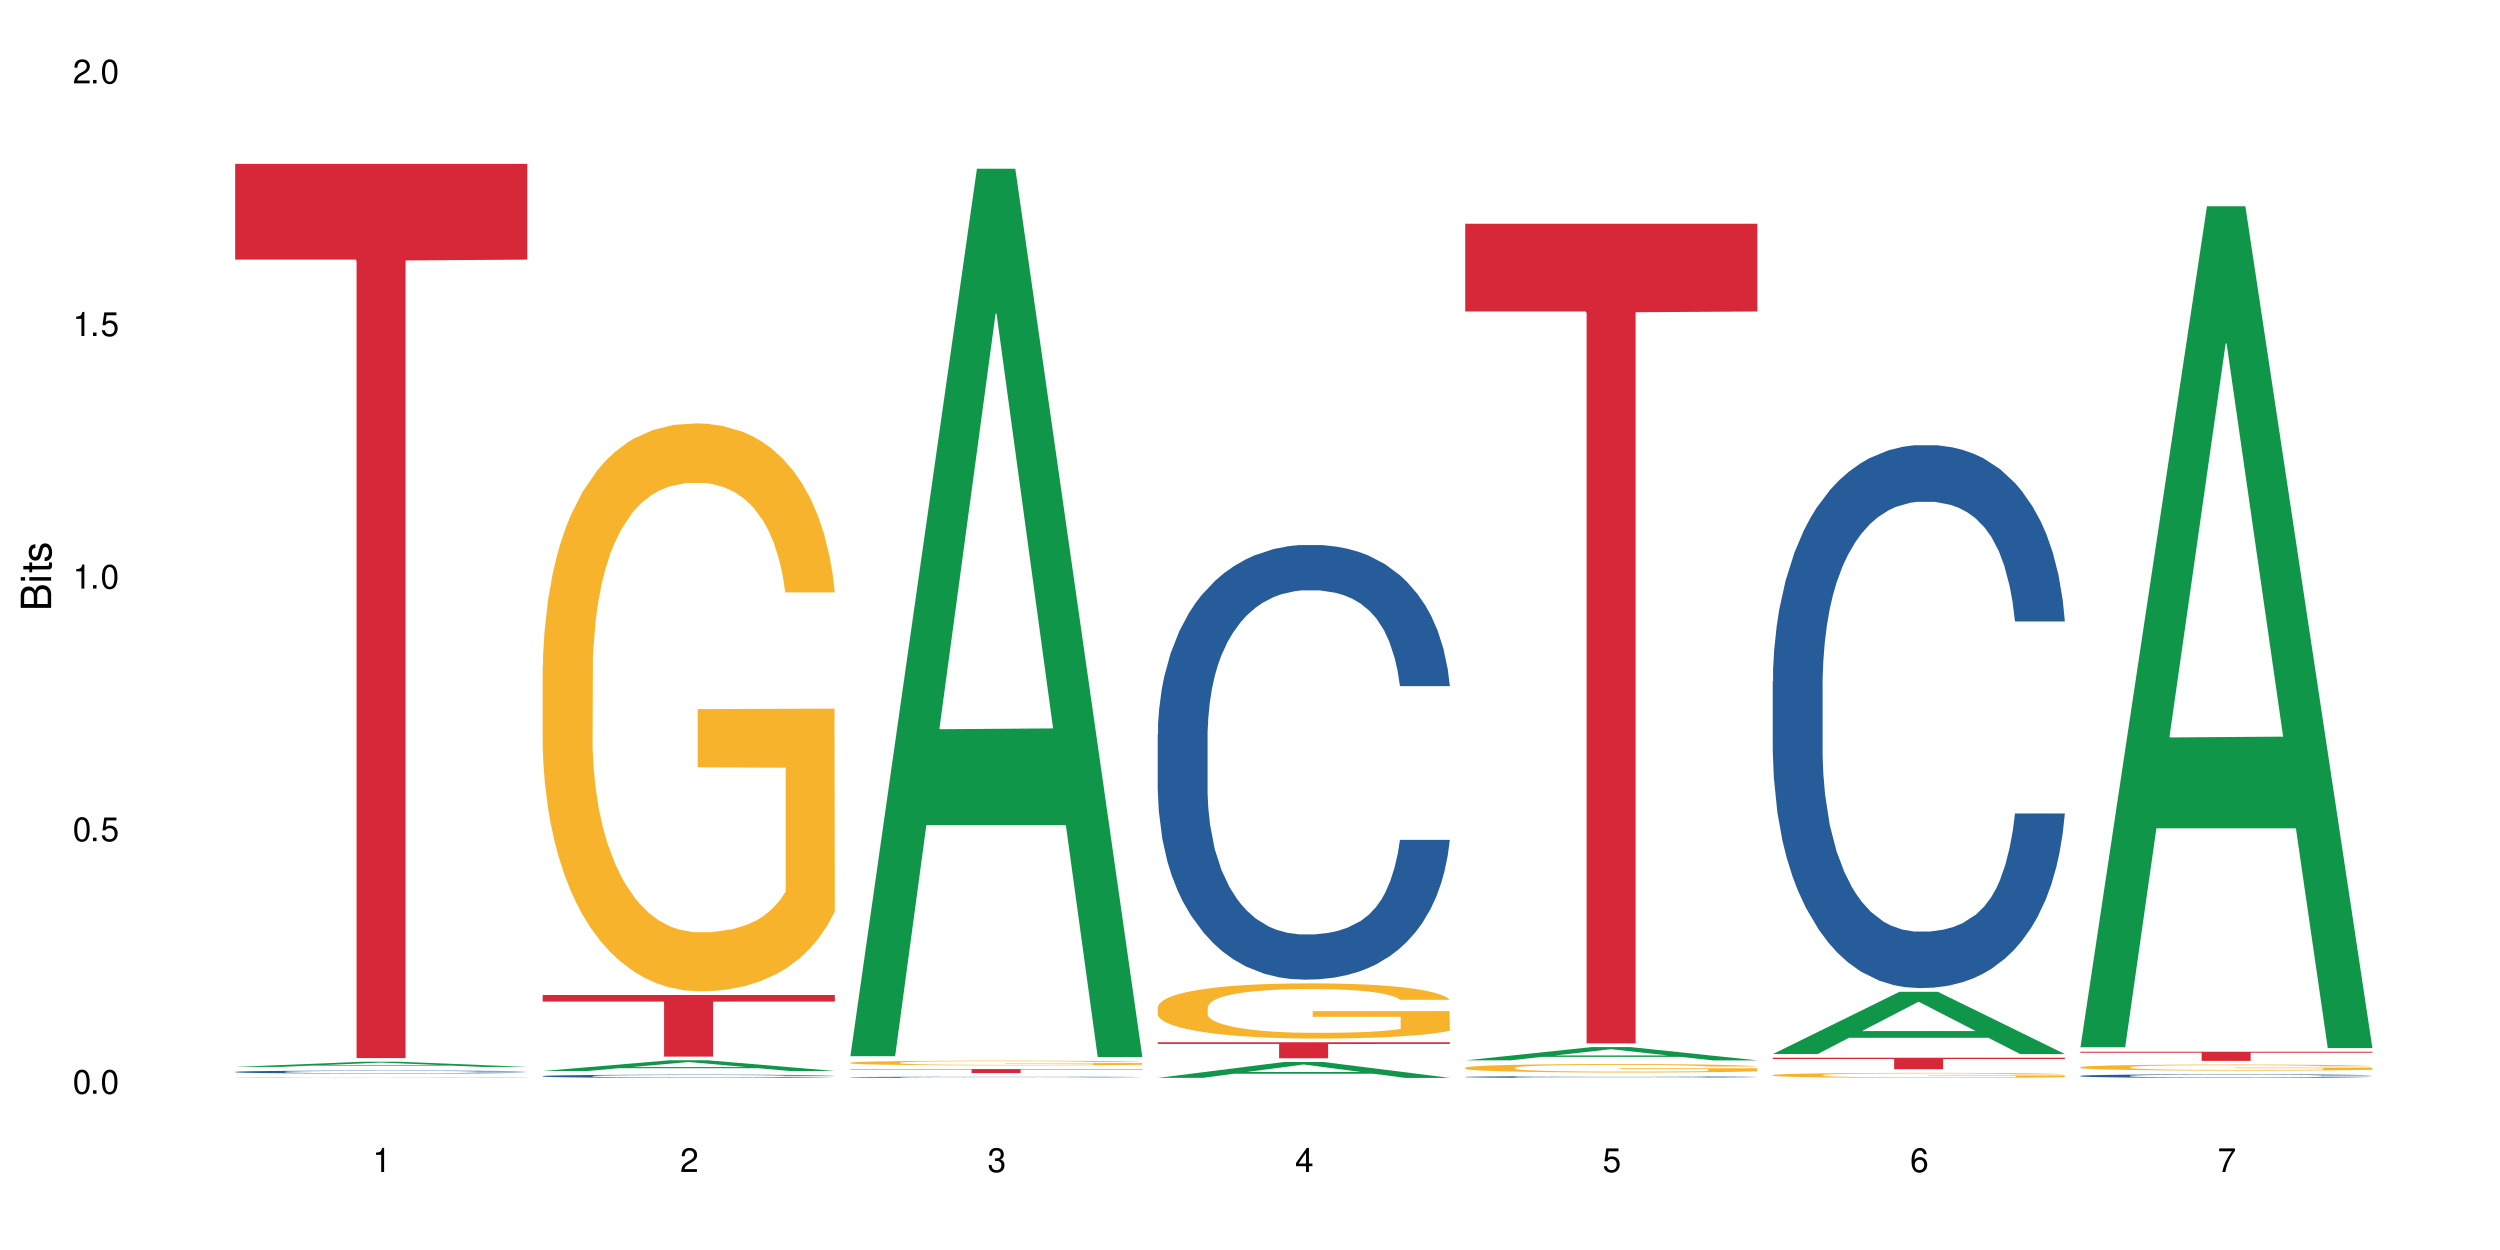 <?xml version="1.0" encoding="UTF-8"?>
<svg xmlns="http://www.w3.org/2000/svg" xmlns:xlink="http://www.w3.org/1999/xlink" width="720" height="360" viewBox="0 0 720 360">
<defs>
<g>
<g id="glyph-0-0">
</g>
<g id="glyph-0-1">
<path d="M 2.641 -6.938 C 2 -6.938 1.422 -6.656 1.078 -6.172 C 0.641 -5.562 0.406 -4.641 0.406 -3.359 C 0.406 -1.016 1.188 0.219 2.641 0.219 C 4.078 0.219 4.859 -1.016 4.859 -3.297 C 4.859 -4.641 4.656 -5.547 4.203 -6.172 C 3.844 -6.656 3.281 -6.938 2.641 -6.938 Z M 2.641 -6.188 C 3.547 -6.188 4 -5.25 4 -3.375 C 4 -1.406 3.562 -0.484 2.625 -0.484 C 1.734 -0.484 1.281 -1.438 1.281 -3.344 C 1.281 -5.25 1.734 -6.188 2.641 -6.188 Z M 2.641 -6.188 "/>
</g>
<g id="glyph-0-2">
<path d="M 1.828 -1 L 0.828 -1 L 0.828 0 L 1.828 0 Z M 1.828 -1 "/>
</g>
<g id="glyph-0-3">
<path d="M 4.562 -6.797 L 1.062 -6.797 L 0.547 -3.094 L 1.328 -3.094 C 1.719 -3.562 2.047 -3.734 2.578 -3.734 C 3.484 -3.734 4.062 -3.109 4.062 -2.094 C 4.062 -1.125 3.484 -0.531 2.578 -0.531 C 1.828 -0.531 1.375 -0.906 1.188 -1.672 L 0.328 -1.672 C 0.453 -1.109 0.547 -0.844 0.75 -0.594 C 1.125 -0.078 1.828 0.219 2.594 0.219 C 3.969 0.219 4.922 -0.781 4.922 -2.219 C 4.922 -3.562 4.031 -4.484 2.719 -4.484 C 2.25 -4.484 1.859 -4.359 1.469 -4.062 L 1.734 -5.969 L 4.562 -5.969 Z M 4.562 -6.797 "/>
</g>
<g id="glyph-0-4">
<path d="M 2.484 -4.938 L 2.484 0 L 3.328 0 L 3.328 -6.938 L 2.766 -6.938 C 2.469 -5.875 2.281 -5.734 0.984 -5.562 L 0.984 -4.938 Z M 2.484 -4.938 "/>
</g>
<g id="glyph-0-5">
<path d="M 4.859 -0.828 L 1.281 -0.828 C 1.359 -1.406 1.672 -1.781 2.5 -2.281 L 3.469 -2.828 C 4.406 -3.344 4.906 -4.062 4.906 -4.906 C 4.906 -5.484 4.672 -6.031 4.266 -6.406 C 3.859 -6.766 3.375 -6.938 2.719 -6.938 C 1.859 -6.938 1.219 -6.625 0.844 -6.031 C 0.609 -5.672 0.5 -5.234 0.484 -4.531 L 1.328 -4.531 C 1.359 -5.016 1.406 -5.281 1.531 -5.516 C 1.75 -5.938 2.188 -6.203 2.703 -6.203 C 3.469 -6.203 4.031 -5.641 4.031 -4.891 C 4.031 -4.344 3.719 -3.859 3.125 -3.516 L 2.234 -3 C 0.812 -2.172 0.406 -1.531 0.328 -0.016 L 4.859 -0.016 Z M 4.859 -0.828 "/>
</g>
<g id="glyph-0-6">
<path d="M 2.125 -3.188 L 2.578 -3.188 C 3.5 -3.188 3.984 -2.766 3.984 -1.922 C 3.984 -1.062 3.469 -0.531 2.594 -0.531 C 1.656 -0.531 1.203 -1 1.156 -2.016 L 0.312 -2.016 C 0.344 -1.453 0.438 -1.094 0.609 -0.781 C 0.953 -0.109 1.625 0.219 2.547 0.219 C 3.953 0.219 4.859 -0.625 4.859 -1.938 C 4.859 -2.828 4.516 -3.297 3.703 -3.594 C 4.344 -3.844 4.656 -4.328 4.656 -5.031 C 4.656 -6.219 3.875 -6.938 2.578 -6.938 C 1.203 -6.938 0.484 -6.172 0.453 -4.703 L 1.297 -4.703 C 1.312 -5.125 1.344 -5.359 1.453 -5.578 C 1.641 -5.969 2.062 -6.203 2.594 -6.203 C 3.344 -6.203 3.797 -5.75 3.797 -5 C 3.797 -4.516 3.609 -4.219 3.25 -4.047 C 3.016 -3.953 2.703 -3.922 2.125 -3.906 Z M 2.125 -3.188 "/>
</g>
<g id="glyph-0-7">
<path d="M 3.141 -1.672 L 3.141 0 L 3.984 0 L 3.984 -1.672 L 4.984 -1.672 L 4.984 -2.438 L 3.984 -2.438 L 3.984 -6.938 L 3.359 -6.938 L 0.266 -2.578 L 0.266 -1.672 Z M 3.141 -2.438 L 1 -2.438 L 3.141 -5.5 Z M 3.141 -2.438 "/>
</g>
<g id="glyph-0-8">
<path d="M 4.781 -5.125 C 4.609 -6.266 3.891 -6.938 2.844 -6.938 C 2.094 -6.938 1.422 -6.578 1.031 -5.953 C 0.594 -5.266 0.406 -4.422 0.406 -3.172 C 0.406 -2 0.578 -1.25 0.984 -0.641 C 1.359 -0.078 1.953 0.219 2.703 0.219 C 3.984 0.219 4.922 -0.75 4.922 -2.094 C 4.922 -3.375 4.062 -4.281 2.844 -4.281 C 2.172 -4.281 1.641 -4.031 1.281 -3.516 C 1.281 -5.234 1.828 -6.188 2.797 -6.188 C 3.391 -6.188 3.797 -5.797 3.938 -5.125 Z M 2.734 -3.531 C 3.547 -3.531 4.062 -2.953 4.062 -2.031 C 4.062 -1.156 3.484 -0.531 2.703 -0.531 C 1.922 -0.531 1.328 -1.188 1.328 -2.078 C 1.328 -2.938 1.906 -3.531 2.734 -3.531 Z M 2.734 -3.531 "/>
</g>
<g id="glyph-0-9">
<path d="M 4.984 -6.797 L 0.438 -6.797 L 0.438 -5.969 L 4.109 -5.969 C 2.5 -3.656 1.828 -2.234 1.328 0 L 2.219 0 C 2.594 -2.172 3.453 -4.047 4.984 -6.094 Z M 4.984 -6.797 "/>
</g>
<g id="glyph-1-0">
</g>
<g id="glyph-1-1">
<path d="M 0 -0.953 L 0 -4.891 C 0 -5.719 -0.234 -6.344 -0.734 -6.797 C -1.188 -7.234 -1.812 -7.469 -2.5 -7.469 C -3.547 -7.469 -4.188 -7 -4.625 -5.875 C -4.984 -6.688 -5.625 -7.094 -6.531 -7.094 C -7.172 -7.094 -7.734 -6.859 -8.141 -6.391 C -8.562 -5.922 -8.75 -5.344 -8.75 -4.5 L -8.75 -0.953 Z M -4.984 -2.062 L -7.766 -2.062 L -7.766 -4.219 C -7.766 -4.844 -7.688 -5.203 -7.453 -5.5 C -7.219 -5.812 -6.859 -5.969 -6.375 -5.969 C -5.891 -5.969 -5.531 -5.812 -5.297 -5.5 C -5.062 -5.203 -4.984 -4.844 -4.984 -4.219 Z M -0.984 -2.062 L -4 -2.062 L -4 -4.781 C -4 -5.766 -3.438 -6.359 -2.484 -6.359 C -1.547 -6.359 -0.984 -5.766 -0.984 -4.781 Z M -0.984 -2.062 "/>
</g>
<g id="glyph-1-2">
<path d="M -6.281 -1.797 L -6.281 -0.797 L 0 -0.797 L 0 -1.797 Z M -8.75 -1.797 L -8.75 -0.797 L -7.484 -0.797 L -7.484 -1.797 Z M -8.75 -1.797 "/>
</g>
<g id="glyph-1-3">
<path d="M -6.281 -3.047 L -6.281 -2.016 L -8.016 -2.016 L -8.016 -1.016 L -6.281 -1.016 L -6.281 -0.172 L -5.469 -0.172 L -5.469 -1.016 L -0.719 -1.016 C -0.078 -1.016 0.281 -1.453 0.281 -2.234 C 0.281 -2.5 0.25 -2.719 0.188 -3.047 L -0.641 -3.047 C -0.609 -2.906 -0.594 -2.766 -0.594 -2.562 C -0.594 -2.141 -0.719 -2.016 -1.156 -2.016 L -5.469 -2.016 L -5.469 -3.047 Z M -6.281 -3.047 "/>
</g>
<g id="glyph-1-4">
<path d="M -4.531 -5.25 C -5.766 -5.25 -6.469 -4.422 -6.469 -2.969 C -6.469 -1.516 -5.719 -0.562 -4.547 -0.562 C -3.562 -0.562 -3.094 -1.062 -2.734 -2.562 L -2.516 -3.484 C -2.344 -4.188 -2.094 -4.469 -1.641 -4.469 C -1.047 -4.469 -0.641 -3.875 -0.641 -3 C -0.641 -2.453 -0.797 -2 -1.062 -1.75 C -1.25 -1.594 -1.422 -1.531 -1.875 -1.469 L -1.875 -0.406 C -0.422 -0.453 0.281 -1.266 0.281 -2.922 C 0.281 -4.5 -0.5 -5.516 -1.719 -5.516 C -2.656 -5.516 -3.172 -4.984 -3.469 -3.734 L -3.703 -2.766 C -3.891 -1.953 -4.156 -1.609 -4.594 -1.609 C -5.188 -1.609 -5.547 -2.125 -5.547 -2.938 C -5.547 -3.75 -5.203 -4.172 -4.531 -4.203 Z M -4.531 -5.25 "/>
</g>
</g>
</defs>
<rect x="-72" y="-36" width="864" height="432" fill="rgb(100%, 100%, 100%)" fill-opacity="1"/>
<path fill-rule="nonzero" fill="rgb(6.275%, 58.824%, 28.235%)" fill-opacity="1" d="M 67.73 307.273 L 67.82 307.27 L 104.227 305.789 L 115.281 305.789 L 151.867 307.273 L 139.012 307.273 L 129.844 306.887 L 89.664 306.887 L 80.676 307.273 L 67.73 307.273 L 93.527 306.727 L 126.156 306.723 L 109.887 306.031 L 109.707 306.031 L 109.527 306.035 L 93.438 306.723 L 93.527 306.727 Z M 67.73 307.273 "/>
<path fill-rule="nonzero" fill="rgb(14.51%, 36.078%, 60%)" fill-opacity="1" d="M 67.73 308.699 L 67.832 308.699 L 67.832 308.68 L 68.141 308.652 L 68.859 308.613 L 69.578 308.59 L 71.426 308.543 L 73.988 308.496 L 76.656 308.465 L 78.605 308.445 L 80.352 308.43 L 84.352 308.398 L 86.918 308.387 L 89.688 308.371 L 93.074 308.359 L 95.535 308.352 L 101.078 308.34 L 105.18 308.332 L 119.34 308.332 L 122.316 308.336 L 125.598 308.344 L 128.371 308.352 L 133.191 308.367 L 137.5 308.391 L 139.449 308.402 L 142.527 308.426 L 144.891 308.449 L 146.531 308.469 L 148.379 308.496 L 150.02 308.531 L 151.25 308.574 L 151.867 308.605 L 137.5 308.605 L 136.785 308.574 L 135.961 308.551 L 134.422 308.52 L 132.883 308.496 L 130.73 308.473 L 128.781 308.461 L 126.113 308.445 L 123.754 308.434 L 121.289 308.43 L 118.93 308.422 L 114.414 308.418 L 109.184 308.418 L 107.234 308.422 L 103.23 308.426 L 101.078 308.434 L 98 308.441 L 95.844 308.453 L 93.281 308.469 L 91.535 308.48 L 89.379 308.5 L 87.84 308.52 L 86.098 308.547 L 85.07 308.566 L 84.148 308.586 L 83.328 308.613 L 82.711 308.641 L 82.301 308.668 L 82.094 308.695 L 82.094 308.816 L 82.301 308.844 L 82.812 308.875 L 84.148 308.922 L 86.098 308.965 L 88.355 308.996 L 90.508 309.02 L 91.742 309.031 L 93.383 309.043 L 95.945 309.059 L 99.641 309.074 L 101.797 309.082 L 105.078 309.086 L 108.465 309.09 L 112.98 309.09 L 116.98 309.086 L 119.648 309.082 L 122.418 309.078 L 126.215 309.062 L 128.574 309.051 L 130.629 309.035 L 132.168 309.023 L 133.191 309.008 L 134.73 308.984 L 135.961 308.961 L 136.887 308.934 L 137.5 308.906 L 151.867 308.906 L 151.25 308.938 L 150.328 308.969 L 149.402 308.988 L 147.969 309.016 L 146.324 309.039 L 143.965 309.066 L 142.016 309.086 L 139.449 309.105 L 137.09 309.121 L 134.527 309.133 L 130.73 309.148 L 128.266 309.156 L 125.598 309.164 L 122.418 309.168 L 118.418 309.176 L 114.109 309.176 L 110.105 309.18 L 105.797 309.176 L 102.617 309.172 L 98.41 309.168 L 93.176 309.152 L 89.379 309.137 L 86.406 309.125 L 83.84 309.109 L 80.969 309.086 L 77.273 309.055 L 75.016 309.027 L 73.477 309.004 L 71.734 308.973 L 70.5 308.949 L 69.066 308.902 L 68.039 308.848 L 67.73 308.805 Z M 67.73 308.699 "/>
<path fill-rule="nonzero" fill="rgb(96.863%, 70.196%, 16.863%)" fill-opacity="1" d="M 67.73 310.324 L 67.832 310.324 L 67.832 310.32 L 68.242 310.309 L 69.27 310.301 L 70.605 310.289 L 72.039 310.281 L 72.965 310.277 L 74.504 310.273 L 75.836 310.27 L 79.223 310.262 L 83.531 310.254 L 85.891 310.25 L 88.559 310.246 L 92.355 310.242 L 94.102 310.242 L 99.438 310.238 L 105.488 310.234 L 115.238 310.234 L 119.441 310.238 L 125.188 310.238 L 128.473 310.242 L 131.039 310.242 L 133.707 310.246 L 136.988 310.25 L 140.066 310.254 L 142.527 310.258 L 144.992 310.262 L 147.043 310.27 L 148.789 310.273 L 150.328 310.281 L 151.25 310.289 L 151.867 310.297 L 137.605 310.297 L 136.785 310.289 L 135.859 310.285 L 134.32 310.277 L 131.242 310.27 L 128.371 310.266 L 125.906 310.262 L 122.828 310.262 L 119.855 310.258 L 101.18 310.258 L 99.129 310.262 L 96.254 310.266 L 94.512 310.266 L 93.484 310.27 L 90.406 310.273 L 88.355 310.277 L 87.227 310.281 L 85.789 310.289 L 84.762 310.293 L 83.633 310.301 L 83.02 310.305 L 82.199 310.32 L 82.094 310.352 L 82.402 310.359 L 83.02 310.367 L 83.84 310.375 L 85.07 310.379 L 86.301 310.387 L 88.457 310.395 L 90.305 310.398 L 91.742 310.402 L 94.512 310.406 L 95.641 310.406 L 98.309 310.41 L 101.078 310.414 L 104.465 310.414 L 107.027 310.418 L 122.52 310.418 L 126.422 310.414 L 130.832 310.414 L 132.988 310.41 L 134.527 310.41 L 135.961 310.406 L 137.707 310.402 L 137.707 310.359 L 112.363 310.359 L 112.363 310.34 L 151.762 310.336 L 151.867 310.41 L 149.711 310.414 L 147.043 310.422 L 144.48 310.426 L 141.812 310.426 L 138.016 310.43 L 134.938 310.434 L 130.215 310.438 L 100.359 310.438 L 97.074 310.434 L 93.793 310.434 L 89.688 310.43 L 87.02 310.426 L 81.48 310.418 L 79.016 310.41 L 75.734 310.402 L 73.988 310.398 L 72.348 310.391 L 71.117 310.387 L 69.988 310.379 L 67.938 310.359 L 67.73 310.352 Z M 67.73 310.324 "/>
<path fill-rule="nonzero" fill="rgb(83.922%, 15.686%, 22.353%)" fill-opacity="1" d="M 67.73 47.199 L 151.867 47.199 L 151.867 74.766 L 116.801 75.008 L 116.801 304.73 L 102.695 304.73 L 102.695 75.25 L 102.488 74.766 L 67.73 74.766 Z M 67.73 47.199 "/>
<path fill-rule="nonzero" fill="rgb(6.275%, 58.824%, 28.235%)" fill-opacity="1" d="M 156.293 308.449 L 156.383 308.445 L 192.789 305.363 L 203.844 305.363 L 240.43 308.453 L 227.574 308.453 L 218.406 307.645 L 178.227 307.645 L 169.238 308.449 L 156.293 308.449 L 182.094 307.312 L 214.723 307.309 L 198.453 305.867 L 198.273 305.867 L 198.094 305.875 L 182.004 307.309 L 182.094 307.312 Z M 156.293 308.449 "/>
<path fill-rule="nonzero" fill="rgb(14.51%, 36.078%, 60%)" fill-opacity="1" d="M 156.293 309.914 L 156.398 309.914 L 156.398 309.891 L 156.703 309.859 L 157.422 309.82 L 158.141 309.793 L 159.988 309.742 L 162.555 309.691 L 165.223 309.656 L 167.172 309.633 L 168.914 309.617 L 172.918 309.586 L 175.48 309.566 L 178.25 309.555 L 181.637 309.539 L 184.102 309.531 L 189.641 309.516 L 193.746 309.512 L 196.926 309.508 L 203.801 309.508 L 207.902 309.512 L 210.879 309.516 L 214.164 309.523 L 216.934 309.531 L 221.754 309.551 L 226.066 309.574 L 228.016 309.586 L 231.094 309.613 L 233.453 309.641 L 235.094 309.66 L 236.941 309.691 L 238.582 309.73 L 239.812 309.773 L 240.43 309.812 L 226.066 309.812 L 225.348 309.777 L 224.527 309.75 L 222.988 309.715 L 221.449 309.691 L 219.293 309.668 L 217.344 309.648 L 214.676 309.633 L 212.316 309.625 L 209.855 309.617 L 207.492 309.609 L 202.98 309.605 L 197.746 309.605 L 195.797 309.609 L 191.797 309.613 L 189.641 309.621 L 186.562 309.633 L 184.406 309.645 L 181.844 309.66 L 180.098 309.676 L 177.945 309.695 L 176.406 309.715 L 174.66 309.746 L 173.633 309.766 L 172.711 309.789 L 171.891 309.816 L 171.273 309.848 L 170.863 309.879 L 170.66 309.91 L 170.66 310.043 L 170.863 310.07 L 171.379 310.109 L 172.711 310.16 L 174.66 310.203 L 176.918 310.238 L 179.074 310.266 L 181.945 310.293 L 184.512 310.309 L 188.203 310.324 L 190.359 310.332 L 193.641 310.34 L 197.027 310.344 L 201.543 310.344 L 205.543 310.34 L 208.211 310.336 L 210.98 310.328 L 214.777 310.312 L 217.137 310.301 L 219.191 310.285 L 220.73 310.266 L 221.754 310.254 L 223.293 310.227 L 224.527 310.199 L 225.449 310.168 L 226.066 310.141 L 240.43 310.141 L 239.812 310.172 L 238.891 310.207 L 237.969 310.23 L 236.531 310.262 L 234.891 310.289 L 232.527 310.316 L 230.578 310.336 L 228.016 310.359 L 225.656 310.375 L 223.09 310.391 L 219.293 310.406 L 216.832 310.414 L 214.164 310.422 L 210.98 310.43 L 206.98 310.434 L 202.672 310.438 L 194.359 310.438 L 191.18 310.434 L 186.973 310.426 L 181.738 310.41 L 177.945 310.395 L 174.969 310.379 L 172.402 310.363 L 169.531 310.34 L 165.836 310.301 L 163.578 310.273 L 162.039 310.25 L 160.297 310.215 L 159.066 310.188 L 157.629 310.137 L 156.602 310.078 L 156.293 310.031 Z M 156.293 309.914 "/>
<path fill-rule="nonzero" fill="rgb(96.863%, 70.196%, 16.863%)" fill-opacity="1" d="M 156.293 191.98 L 156.398 191.832 L 156.398 188.844 L 156.809 182.121 L 157.832 172.859 L 159.168 165.238 L 160.605 159.266 L 161.527 156.125 L 163.066 151.645 L 164.398 148.359 L 167.785 141.637 L 172.094 135.359 L 174.457 132.672 L 177.121 130.133 L 180.918 127.293 L 182.664 126.246 L 188 123.859 L 194.051 122.363 L 200.723 121.914 L 203.801 122.066 L 208.008 122.664 L 213.754 124.305 L 217.035 125.801 L 219.602 127.293 L 222.27 129.234 L 225.551 132.223 L 228.629 135.809 L 231.094 139.395 L 233.555 143.875 L 235.605 148.656 L 237.352 153.887 L 238.891 160.16 L 239.812 165.391 L 240.43 170.617 L 226.168 170.617 L 225.348 165.391 L 224.422 161.355 L 222.883 156.426 L 221.344 152.84 L 219.805 150 L 216.934 146.117 L 214.473 143.727 L 211.395 141.637 L 208.418 140.289 L 205.031 139.395 L 202.98 139.098 L 197.543 139.098 L 192.617 140.141 L 189.742 141.336 L 187.691 142.531 L 184.816 144.773 L 183.074 146.566 L 182.047 147.762 L 178.969 152.391 L 176.918 156.574 L 175.789 159.414 L 174.352 163.895 L 173.328 167.93 L 172.199 173.902 L 171.582 178.387 L 170.762 188.543 L 170.66 215.434 L 170.965 221.113 L 171.582 227.238 L 172.402 232.617 L 173.633 238.293 L 174.867 242.625 L 177.02 248.453 L 178.867 252.336 L 180.305 254.875 L 183.074 258.91 L 184.203 260.254 L 186.871 262.941 L 189.641 265.035 L 193.027 266.828 L 195.59 267.723 L 199.695 268.469 L 204.93 268.469 L 211.086 267.574 L 214.984 266.379 L 217.652 265.184 L 219.395 264.137 L 221.551 262.492 L 223.09 261 L 224.527 259.355 L 226.27 256.816 L 226.27 221.113 L 200.926 220.965 L 200.926 204.23 L 240.328 204.082 L 240.43 262.492 L 238.273 266.527 L 235.605 270.41 L 233.043 273.398 L 230.375 275.938 L 226.578 278.777 L 223.5 280.57 L 218.781 282.664 L 214.473 284.008 L 209.957 284.902 L 205.953 285.352 L 201.234 285.5 L 197.027 285.203 L 192.512 284.305 L 188.922 283.109 L 185.641 281.617 L 182.355 279.676 L 178.25 276.535 L 175.582 273.996 L 172.812 270.859 L 170.043 267.125 L 167.582 263.09 L 165.938 259.953 L 164.297 256.367 L 162.555 251.887 L 160.91 246.809 L 159.68 242.176 L 158.551 236.949 L 157.73 232.02 L 156.91 225.297 L 156.5 219.918 L 156.293 215.285 Z M 156.293 191.98 "/>
<path fill-rule="nonzero" fill="rgb(83.922%, 15.686%, 22.353%)" fill-opacity="1" d="M 156.293 286.559 L 240.43 286.559 L 240.43 288.457 L 205.363 288.473 L 205.363 304.309 L 191.258 304.309 L 191.258 288.492 L 191.051 288.457 L 156.293 288.457 Z M 156.293 286.559 "/>
<path fill-rule="nonzero" fill="rgb(6.275%, 58.824%, 28.235%)" fill-opacity="1" d="M 244.859 304.176 L 244.949 303.938 L 281.352 48.598 L 292.41 48.598 L 328.992 304.418 L 316.141 304.418 L 306.969 237.641 L 266.789 237.641 L 257.801 304.176 L 244.859 304.176 L 270.656 210.016 L 303.285 209.777 L 287.016 90.395 L 286.836 90.152 L 286.656 90.875 L 270.566 209.777 L 270.656 210.016 Z M 244.859 304.176 "/>
<path fill-rule="nonzero" fill="rgb(14.51%, 36.078%, 60%)" fill-opacity="1" d="M 244.859 310.242 L 244.961 310.242 L 244.961 310.234 L 245.27 310.223 L 245.988 310.207 L 246.703 310.195 L 248.551 310.176 L 251.117 310.16 L 253.785 310.145 L 255.734 310.137 L 257.477 310.129 L 261.48 310.117 L 264.043 310.113 L 266.816 310.109 L 270.199 310.102 L 272.664 310.098 L 278.203 310.094 L 282.309 310.09 L 292.363 310.09 L 296.469 310.094 L 299.441 310.094 L 302.727 310.098 L 305.496 310.098 L 310.32 310.105 L 314.629 310.113 L 316.578 310.121 L 319.656 310.129 L 322.016 310.141 L 323.656 310.148 L 325.504 310.16 L 327.145 310.172 L 328.379 310.191 L 328.992 310.203 L 314.629 310.203 L 313.91 310.191 L 313.09 310.18 L 311.551 310.168 L 310.012 310.16 L 307.855 310.148 L 305.906 310.145 L 303.238 310.137 L 300.879 310.133 L 298.418 310.129 L 280.359 310.129 L 278.203 310.133 L 275.125 310.137 L 272.973 310.141 L 270.406 310.148 L 268.66 310.152 L 266.508 310.16 L 264.969 310.168 L 263.223 310.18 L 262.199 310.188 L 261.273 310.195 L 260.453 310.207 L 259.84 310.219 L 259.426 310.23 L 259.223 310.242 L 259.223 310.289 L 259.426 310.301 L 259.941 310.316 L 261.273 310.336 L 263.223 310.352 L 265.48 310.363 L 267.637 310.375 L 268.867 310.379 L 270.508 310.383 L 273.074 310.391 L 276.77 310.395 L 278.922 310.398 L 282.207 310.402 L 294.109 310.402 L 296.773 310.398 L 299.547 310.398 L 303.344 310.391 L 305.703 310.387 L 307.754 310.379 L 309.293 310.375 L 310.32 310.371 L 311.859 310.359 L 313.09 310.348 L 314.012 310.336 L 314.629 310.328 L 328.992 310.328 L 328.379 310.34 L 327.453 310.352 L 326.531 310.363 L 325.094 310.371 L 323.453 310.383 L 321.094 310.395 L 319.145 310.402 L 316.578 310.41 L 314.219 310.414 L 311.652 310.422 L 307.855 310.426 L 305.395 310.43 L 302.727 310.434 L 299.547 310.434 L 295.543 310.438 L 279.742 310.438 L 275.535 310.434 L 270.305 310.43 L 266.508 310.422 L 263.531 310.418 L 260.965 310.41 L 258.094 310.402 L 254.398 310.387 L 252.145 310.375 L 250.605 310.367 L 248.859 310.355 L 247.629 310.344 L 246.191 310.328 L 245.164 310.305 L 244.859 310.285 Z M 244.859 310.242 "/>
<path fill-rule="nonzero" fill="rgb(96.863%, 70.196%, 16.863%)" fill-opacity="1" d="M 244.859 306.055 L 244.961 306.055 L 244.961 306.027 L 245.371 305.973 L 246.398 305.895 L 247.73 305.832 L 249.168 305.785 L 250.09 305.758 L 251.629 305.719 L 252.965 305.691 L 256.348 305.637 L 260.66 305.586 L 263.02 305.562 L 265.688 305.543 L 269.484 305.52 L 271.227 305.512 L 276.562 305.488 L 282.617 305.477 L 289.285 305.473 L 292.363 305.477 L 296.57 305.48 L 302.316 305.492 L 305.598 305.508 L 308.164 305.52 L 310.832 305.535 L 314.117 305.559 L 317.195 305.59 L 319.656 305.617 L 322.117 305.656 L 324.172 305.695 L 325.914 305.738 L 327.453 305.789 L 328.379 305.836 L 328.992 305.879 L 314.73 305.879 L 313.91 305.836 L 312.988 305.801 L 311.449 305.762 L 309.91 305.73 L 308.371 305.707 L 305.496 305.676 L 303.035 305.656 L 299.957 305.637 L 296.98 305.625 L 293.594 305.617 L 286.105 305.617 L 281.18 305.625 L 278.309 305.637 L 276.254 305.645 L 273.383 305.664 L 271.637 305.68 L 270.613 305.688 L 267.535 305.727 L 265.48 305.762 L 264.352 305.785 L 262.918 305.82 L 261.891 305.855 L 260.762 305.906 L 260.145 305.941 L 259.324 306.027 L 259.223 306.25 L 259.531 306.297 L 260.145 306.348 L 260.965 306.391 L 262.199 306.438 L 263.43 306.473 L 265.582 306.523 L 267.43 306.555 L 268.867 306.574 L 271.637 306.609 L 272.766 306.621 L 275.434 306.641 L 278.203 306.66 L 281.59 306.676 L 284.156 306.68 L 288.258 306.688 L 293.492 306.688 L 299.648 306.68 L 303.547 306.672 L 306.215 306.66 L 307.961 306.652 L 310.113 306.637 L 311.652 306.625 L 313.09 306.613 L 314.832 306.59 L 314.832 306.297 L 289.492 306.293 L 289.492 306.156 L 328.891 306.156 L 328.992 306.637 L 326.84 306.672 L 324.172 306.703 L 321.605 306.727 L 318.938 306.75 L 315.141 306.773 L 312.062 306.789 L 307.344 306.805 L 303.035 306.816 L 298.52 306.824 L 294.52 306.828 L 289.797 306.828 L 285.59 306.824 L 281.078 306.82 L 277.484 306.809 L 274.203 306.797 L 270.918 306.781 L 266.816 306.754 L 264.148 306.734 L 261.379 306.707 L 258.605 306.676 L 256.145 306.645 L 254.504 306.617 L 252.859 306.586 L 251.117 306.551 L 249.477 306.508 L 248.242 306.469 L 247.113 306.426 L 246.293 306.387 L 245.473 306.328 L 245.062 306.285 L 244.859 306.246 Z M 244.859 306.055 "/>
<path fill-rule="nonzero" fill="rgb(83.922%, 15.686%, 22.353%)" fill-opacity="1" d="M 244.859 307.887 L 328.992 307.887 L 328.992 308.008 L 293.93 308.008 L 293.93 309.035 L 279.82 309.035 L 279.82 308.012 L 279.617 308.008 L 244.859 308.008 Z M 244.859 307.887 "/>
<path fill-rule="nonzero" fill="rgb(6.275%, 58.824%, 28.235%)" fill-opacity="1" d="M 333.422 310.434 L 333.512 310.43 L 369.914 305.832 L 380.973 305.832 L 417.555 310.438 L 404.703 310.438 L 395.535 309.234 L 355.355 309.234 L 346.363 310.434 L 333.422 310.434 L 359.219 308.738 L 391.848 308.734 L 375.578 306.582 L 375.398 306.578 L 375.219 306.594 L 359.129 308.734 L 359.219 308.738 Z M 333.422 310.434 "/>
<path fill-rule="nonzero" fill="rgb(14.51%, 36.078%, 60%)" fill-opacity="1" d="M 333.422 211.445 L 333.523 211.332 L 333.523 208.586 L 333.832 204.238 L 334.551 198.746 L 335.27 194.973 L 337.113 188.223 L 339.68 181.699 L 342.348 176.668 L 344.297 173.691 L 346.043 171.402 L 350.043 167.172 L 352.609 164.996 L 355.379 163.051 L 358.766 161.105 L 361.227 159.965 L 366.766 158.133 L 370.871 157.332 L 374.051 156.988 L 380.926 156.988 L 385.031 157.445 L 388.008 158.02 L 391.289 158.934 L 394.059 159.965 L 398.883 162.48 L 403.191 165.684 L 405.141 167.516 L 408.219 171.059 L 410.578 174.492 L 412.223 177.469 L 414.066 181.699 L 415.711 186.848 L 416.941 192.684 L 417.555 197.602 L 403.191 197.602 L 402.473 193.027 L 401.652 189.48 L 400.113 184.789 L 398.574 181.473 L 396.422 178.152 L 394.469 175.98 L 391.805 173.805 L 389.441 172.434 L 386.98 171.402 L 384.621 170.719 L 380.105 170.031 L 374.875 170.031 L 372.922 170.258 L 368.922 171.176 L 366.766 171.977 L 363.688 173.578 L 361.535 175.066 L 358.969 177.352 L 357.227 179.297 L 355.07 182.273 L 353.531 184.902 L 351.789 188.68 L 350.762 191.539 L 349.836 194.742 L 349.016 198.52 L 348.402 202.523 L 347.992 206.754 L 347.785 210.875 L 347.785 228.605 L 347.992 232.727 L 348.504 237.531 L 349.836 244.508 L 351.789 250.574 L 354.043 255.379 L 356.199 258.809 L 357.43 260.41 L 359.07 262.242 L 361.637 264.531 L 365.332 266.816 L 367.484 267.734 L 370.77 268.648 L 374.156 269.105 L 378.668 269.105 L 382.672 268.648 L 385.34 268.078 L 388.109 267.16 L 391.906 265.215 L 394.266 263.387 L 396.316 261.211 L 397.855 259.039 L 398.883 257.207 L 400.422 253.66 L 401.652 249.773 L 402.578 245.77 L 403.191 241.879 L 417.555 241.879 L 416.941 246.453 L 416.016 250.914 L 415.094 254.234 L 413.656 258.238 L 412.016 261.785 L 409.656 265.789 L 407.707 268.422 L 405.141 271.281 L 402.781 273.453 L 400.215 275.398 L 396.422 277.688 L 393.957 278.832 L 391.289 279.859 L 388.109 280.777 L 384.109 281.578 L 379.797 282.035 L 375.797 282.148 L 371.488 281.922 L 368.305 281.461 L 364.102 280.434 L 358.867 278.375 L 355.07 276.199 L 352.094 274.027 L 349.531 271.738 L 346.656 268.648 L 342.965 263.613 L 340.707 259.727 L 339.168 256.523 L 337.422 252.059 L 336.191 248.055 L 334.754 241.648 L 333.73 233.527 L 333.422 227.234 Z M 333.422 211.445 "/>
<path fill-rule="nonzero" fill="rgb(96.863%, 70.196%, 16.863%)" fill-opacity="1" d="M 333.422 290.016 L 333.523 290.004 L 333.523 289.711 L 333.934 289.059 L 334.961 288.16 L 336.293 287.418 L 337.73 286.836 L 338.652 286.531 L 340.191 286.098 L 341.527 285.777 L 344.914 285.121 L 349.223 284.512 L 351.582 284.25 L 354.25 284.004 L 358.047 283.73 L 359.789 283.629 L 365.125 283.395 L 371.18 283.25 L 377.848 283.207 L 380.926 283.219 L 385.133 283.277 L 390.879 283.438 L 394.164 283.582 L 396.727 283.73 L 399.395 283.918 L 402.68 284.207 L 405.758 284.555 L 408.219 284.906 L 410.684 285.34 L 412.734 285.805 L 414.477 286.312 L 416.016 286.922 L 416.941 287.434 L 417.555 287.941 L 403.293 287.941 L 402.473 287.434 L 401.551 287.039 L 400.012 286.562 L 398.473 286.211 L 396.934 285.938 L 394.059 285.559 L 391.598 285.328 L 388.52 285.121 L 385.543 284.992 L 382.156 284.906 L 380.105 284.875 L 374.668 284.875 L 369.742 284.977 L 366.871 285.094 L 364.816 285.211 L 361.945 285.43 L 360.199 285.602 L 359.176 285.719 L 356.098 286.168 L 354.043 286.574 L 352.914 286.852 L 351.48 287.285 L 350.453 287.68 L 349.324 288.262 L 348.711 288.695 L 347.887 289.684 L 347.785 292.297 L 348.094 292.848 L 348.711 293.445 L 349.531 293.969 L 350.762 294.52 L 351.992 294.941 L 354.148 295.508 L 355.992 295.883 L 357.43 296.133 L 360.199 296.523 L 361.328 296.652 L 363.996 296.914 L 366.766 297.117 L 370.152 297.293 L 372.719 297.379 L 376.824 297.453 L 382.055 297.453 L 388.211 297.367 L 392.109 297.25 L 394.777 297.133 L 396.523 297.031 L 398.676 296.871 L 400.215 296.727 L 401.652 296.566 L 403.398 296.32 L 403.398 292.848 L 378.055 292.836 L 378.055 291.207 L 417.453 291.195 L 417.555 296.871 L 415.402 297.266 L 412.734 297.641 L 410.168 297.934 L 407.5 298.18 L 403.703 298.453 L 400.625 298.629 L 395.906 298.832 L 391.598 298.965 L 387.082 299.051 L 383.082 299.094 L 378.363 299.109 L 374.156 299.078 L 369.641 298.992 L 366.051 298.875 L 362.766 298.73 L 359.484 298.543 L 355.379 298.238 L 352.711 297.988 L 349.941 297.684 L 347.172 297.32 L 344.707 296.93 L 343.066 296.625 L 341.426 296.277 L 339.68 295.84 L 338.039 295.348 L 336.809 294.898 L 335.68 294.387 L 334.859 293.91 L 334.035 293.254 L 333.625 292.734 L 333.422 292.281 Z M 333.422 290.016 "/>
<path fill-rule="nonzero" fill="rgb(83.922%, 15.686%, 22.353%)" fill-opacity="1" d="M 333.422 300.164 L 417.555 300.164 L 417.555 300.66 L 382.492 300.664 L 382.492 304.773 L 368.383 304.773 L 368.383 300.668 L 368.18 300.66 L 333.422 300.66 Z M 333.422 300.164 "/>
<path fill-rule="nonzero" fill="rgb(6.275%, 58.824%, 28.235%)" fill-opacity="1" d="M 421.984 305.383 L 422.074 305.383 L 458.48 301.555 L 469.535 301.555 L 506.121 305.387 L 493.266 305.387 L 484.098 304.387 L 443.918 304.387 L 434.93 305.383 L 421.984 305.383 L 447.781 303.973 L 480.41 303.973 L 464.141 302.184 L 463.961 302.18 L 463.781 302.191 L 447.691 303.973 L 447.781 303.973 Z M 421.984 305.383 "/>
<path fill-rule="nonzero" fill="rgb(14.51%, 36.078%, 60%)" fill-opacity="1" d="M 421.984 310.156 L 422.086 310.156 L 422.086 310.145 L 422.395 310.125 L 423.113 310.105 L 423.832 310.09 L 425.68 310.062 L 428.242 310.035 L 430.91 310.016 L 432.859 310.004 L 434.605 309.992 L 438.605 309.977 L 441.172 309.969 L 443.941 309.961 L 447.328 309.953 L 449.789 309.949 L 455.332 309.941 L 459.434 309.938 L 473.594 309.938 L 476.57 309.941 L 479.852 309.945 L 482.625 309.949 L 487.445 309.957 L 491.754 309.973 L 493.703 309.977 L 496.781 309.992 L 499.145 310.008 L 500.785 310.02 L 502.633 310.035 L 504.273 310.055 L 505.504 310.078 L 506.121 310.098 L 491.754 310.098 L 491.035 310.082 L 490.215 310.066 L 488.676 310.047 L 487.137 310.035 L 484.984 310.02 L 483.035 310.012 L 480.367 310.004 L 478.008 309.996 L 475.543 309.992 L 473.184 309.992 L 468.668 309.988 L 461.488 309.988 L 457.484 309.992 L 455.332 309.996 L 452.254 310.004 L 450.098 310.008 L 447.531 310.02 L 445.789 310.027 L 443.633 310.039 L 442.094 310.047 L 440.352 310.062 L 439.324 310.074 L 438.402 310.086 L 437.582 310.102 L 436.965 310.117 L 436.555 310.137 L 436.348 310.152 L 436.348 310.223 L 436.555 310.242 L 437.066 310.258 L 438.402 310.289 L 440.352 310.312 L 442.609 310.332 L 444.762 310.344 L 445.992 310.352 L 447.637 310.359 L 450.199 310.367 L 453.895 310.379 L 456.051 310.383 L 459.332 310.387 L 471.234 310.387 L 473.902 310.383 L 476.672 310.379 L 480.469 310.371 L 482.828 310.363 L 484.879 310.355 L 486.418 310.348 L 487.445 310.34 L 488.984 310.324 L 490.215 310.309 L 491.141 310.293 L 491.754 310.277 L 506.121 310.277 L 505.504 310.297 L 504.582 310.312 L 503.656 310.328 L 502.223 310.344 L 500.578 310.355 L 498.219 310.375 L 496.27 310.383 L 493.703 310.395 L 491.344 310.402 L 488.781 310.41 L 484.984 310.422 L 482.52 310.426 L 479.852 310.43 L 476.672 310.434 L 472.672 310.438 L 456.871 310.438 L 452.664 310.434 L 447.43 310.426 L 443.633 310.414 L 440.66 310.406 L 438.094 310.398 L 435.219 310.387 L 431.527 310.363 L 429.27 310.348 L 427.73 310.336 L 425.984 310.316 L 424.754 310.301 L 423.32 310.277 L 422.293 310.242 L 421.984 310.219 Z M 421.984 310.156 "/>
<path fill-rule="nonzero" fill="rgb(96.863%, 70.196%, 16.863%)" fill-opacity="1" d="M 421.984 307.488 L 422.086 307.484 L 422.086 307.441 L 422.496 307.34 L 423.523 307.203 L 424.859 307.09 L 426.293 307 L 427.219 306.953 L 428.758 306.887 L 430.09 306.84 L 433.477 306.738 L 437.785 306.645 L 440.145 306.605 L 442.812 306.566 L 446.609 306.527 L 448.355 306.512 L 453.688 306.473 L 459.742 306.453 L 466.41 306.445 L 469.488 306.449 L 473.695 306.457 L 479.441 306.48 L 482.727 306.504 L 485.293 306.527 L 487.957 306.555 L 491.242 306.598 L 494.32 306.652 L 496.781 306.707 L 499.246 306.773 L 501.297 306.844 L 503.043 306.922 L 504.582 307.016 L 505.504 307.094 L 506.121 307.168 L 491.859 307.168 L 491.035 307.094 L 490.113 307.031 L 488.574 306.957 L 487.035 306.906 L 485.496 306.863 L 482.625 306.805 L 480.16 306.77 L 477.082 306.738 L 474.105 306.719 L 470.723 306.707 L 468.668 306.699 L 463.23 306.699 L 458.305 306.715 L 455.434 306.734 L 453.383 306.754 L 450.508 306.785 L 448.766 306.812 L 447.738 306.828 L 444.66 306.898 L 442.609 306.961 L 441.48 307.004 L 440.043 307.07 L 439.016 307.129 L 437.887 307.219 L 437.273 307.285 L 436.453 307.438 L 436.348 307.836 L 436.656 307.922 L 437.273 308.012 L 438.094 308.094 L 439.324 308.176 L 440.555 308.242 L 442.711 308.328 L 444.559 308.387 L 445.992 308.422 L 448.766 308.484 L 449.895 308.504 L 452.562 308.543 L 455.332 308.574 L 458.715 308.602 L 461.281 308.613 L 465.387 308.625 L 470.617 308.625 L 476.773 308.613 L 480.676 308.594 L 483.34 308.578 L 485.086 308.562 L 487.242 308.535 L 488.781 308.516 L 490.215 308.488 L 491.961 308.453 L 491.961 307.922 L 466.617 307.918 L 466.617 307.668 L 506.016 307.668 L 506.121 308.535 L 503.965 308.598 L 501.297 308.652 L 498.73 308.699 L 496.066 308.738 L 492.27 308.777 L 489.191 308.805 L 484.469 308.836 L 480.16 308.855 L 475.645 308.871 L 471.645 308.875 L 466.926 308.879 L 462.719 308.875 L 458.203 308.859 L 454.613 308.844 L 451.328 308.82 L 448.047 308.793 L 443.941 308.746 L 441.273 308.707 L 438.504 308.66 L 435.734 308.605 L 433.27 308.547 L 431.629 308.5 L 429.988 308.445 L 428.242 308.379 L 426.602 308.305 L 425.371 308.234 L 424.242 308.156 L 423.422 308.082 L 422.602 307.984 L 422.191 307.902 L 421.984 307.836 Z M 421.984 307.488 "/>
<path fill-rule="nonzero" fill="rgb(83.922%, 15.686%, 22.353%)" fill-opacity="1" d="M 421.984 64.434 L 506.121 64.434 L 506.121 89.703 L 471.055 89.926 L 471.055 300.5 L 456.945 300.5 L 456.945 90.148 L 456.742 89.703 L 421.984 89.703 Z M 421.984 64.434 "/>
<path fill-rule="nonzero" fill="rgb(6.275%, 58.824%, 28.235%)" fill-opacity="1" d="M 510.547 303.559 L 510.637 303.543 L 547.043 285.637 L 558.098 285.637 L 594.684 303.574 L 581.828 303.574 L 572.66 298.895 L 532.48 298.895 L 523.492 303.559 L 510.547 303.559 L 536.348 296.957 L 568.977 296.938 L 552.707 288.566 L 552.527 288.551 L 552.348 288.602 L 536.258 296.938 L 536.348 296.957 Z M 510.547 303.559 "/>
<path fill-rule="nonzero" fill="rgb(14.51%, 36.078%, 60%)" fill-opacity="1" d="M 510.547 196.266 L 510.652 196.125 L 510.652 192.695 L 510.957 187.266 L 511.676 180.406 L 512.395 175.688 L 514.242 167.258 L 516.809 159.113 L 519.473 152.824 L 521.426 149.109 L 523.168 146.25 L 527.168 140.965 L 529.734 138.25 L 532.504 135.82 L 535.891 133.391 L 538.355 131.961 L 543.895 129.676 L 548 128.676 L 551.18 128.246 L 558.055 128.246 L 562.156 128.816 L 565.133 129.531 L 568.418 130.676 L 571.188 131.961 L 576.008 135.105 L 580.32 139.105 L 582.27 141.391 L 585.348 145.824 L 587.707 150.109 L 589.348 153.824 L 591.195 159.113 L 592.836 165.543 L 594.066 172.832 L 594.684 178.977 L 580.32 178.977 L 579.602 173.258 L 578.781 168.828 L 577.242 162.969 L 575.703 158.828 L 573.547 154.684 L 571.598 151.969 L 568.93 149.254 L 566.57 147.539 L 564.105 146.25 L 561.746 145.395 L 557.234 144.535 L 552 144.535 L 550.051 144.82 L 546.051 145.965 L 543.895 146.965 L 540.816 148.965 L 538.66 150.824 L 536.098 153.684 L 534.352 156.109 L 532.199 159.828 L 530.66 163.113 L 528.914 167.828 L 527.887 171.402 L 526.965 175.402 L 526.145 180.117 L 525.527 185.121 L 525.117 190.406 L 524.914 195.551 L 524.914 217.703 L 525.117 222.848 L 525.629 228.848 L 526.965 237.566 L 528.914 245.141 L 531.172 251.141 L 533.324 255.43 L 534.559 257.43 L 536.199 259.715 L 538.766 262.574 L 542.457 265.43 L 544.613 266.574 L 547.895 267.719 L 551.281 268.289 L 555.797 268.289 L 559.797 267.719 L 562.465 267.004 L 565.234 265.859 L 569.031 263.43 L 571.391 261.145 L 573.445 258.43 L 574.984 255.715 L 576.008 253.426 L 577.547 248.996 L 578.781 244.141 L 579.703 239.137 L 580.32 234.277 L 594.684 234.277 L 594.066 239.996 L 593.145 245.566 L 592.223 249.711 L 590.785 254.715 L 589.145 259.145 L 586.781 264.145 L 584.832 267.434 L 582.27 271.004 L 579.91 273.719 L 577.344 276.148 L 573.547 279.008 L 571.086 280.438 L 568.418 281.723 L 565.234 282.867 L 561.234 283.867 L 556.926 284.438 L 552.922 284.582 L 548.613 284.293 L 545.434 283.723 L 541.227 282.438 L 535.992 279.863 L 532.199 277.148 L 529.223 274.434 L 526.656 271.574 L 523.785 267.719 L 520.09 261.43 L 517.832 256.57 L 516.293 252.57 L 514.551 246.996 L 513.316 241.996 L 511.883 233.992 L 510.855 223.848 L 510.547 215.988 Z M 510.547 196.266 "/>
<path fill-rule="nonzero" fill="rgb(96.863%, 70.196%, 16.863%)" fill-opacity="1" d="M 510.547 309.609 L 510.652 309.609 L 510.652 309.582 L 511.062 309.523 L 512.086 309.441 L 513.422 309.375 L 514.855 309.32 L 515.781 309.293 L 517.32 309.254 L 518.652 309.223 L 522.039 309.164 L 526.348 309.109 L 528.707 309.086 L 531.375 309.062 L 535.172 309.035 L 536.918 309.027 L 542.254 309.008 L 548.305 308.992 L 554.977 308.988 L 558.055 308.992 L 562.262 308.996 L 568.008 309.012 L 571.289 309.023 L 573.855 309.035 L 576.523 309.055 L 579.805 309.082 L 582.883 309.113 L 585.348 309.145 L 587.809 309.184 L 589.859 309.227 L 591.605 309.273 L 593.145 309.328 L 594.066 309.375 L 594.684 309.422 L 580.422 309.422 L 579.602 309.375 L 578.676 309.34 L 577.137 309.297 L 575.598 309.262 L 574.059 309.238 L 571.188 309.203 L 568.723 309.184 L 565.645 309.164 L 562.672 309.152 L 559.285 309.145 L 557.234 309.141 L 551.793 309.141 L 546.871 309.152 L 543.996 309.16 L 541.945 309.172 L 539.07 309.191 L 537.328 309.207 L 536.301 309.219 L 533.223 309.258 L 531.172 309.297 L 530.043 309.32 L 528.605 309.359 L 527.582 309.398 L 526.453 309.449 L 525.836 309.488 L 525.016 309.578 L 524.914 309.816 L 525.219 309.867 L 525.836 309.922 L 526.656 309.969 L 527.887 310.02 L 529.121 310.059 L 531.273 310.109 L 533.121 310.145 L 534.559 310.168 L 537.328 310.203 L 538.457 310.215 L 541.125 310.238 L 543.895 310.258 L 547.281 310.273 L 549.844 310.281 L 553.949 310.289 L 559.184 310.289 L 565.34 310.281 L 569.238 310.27 L 571.906 310.258 L 573.648 310.25 L 575.805 310.234 L 577.344 310.223 L 578.781 310.207 L 580.523 310.184 L 580.523 309.867 L 555.18 309.867 L 555.18 309.719 L 594.582 309.719 L 594.684 310.234 L 592.527 310.27 L 589.859 310.305 L 587.297 310.332 L 584.629 310.355 L 580.832 310.379 L 577.754 310.395 L 573.035 310.414 L 568.723 310.426 L 564.211 310.434 L 560.207 310.438 L 551.281 310.438 L 546.766 310.43 L 543.176 310.418 L 539.895 310.406 L 536.609 310.387 L 532.504 310.359 L 529.836 310.336 L 527.066 310.309 L 524.297 310.277 L 521.836 310.242 L 520.191 310.211 L 518.551 310.18 L 516.809 310.141 L 515.164 310.098 L 513.934 310.055 L 512.805 310.008 L 511.984 309.965 L 511.164 309.906 L 510.754 309.859 L 510.547 309.816 Z M 510.547 309.609 "/>
<path fill-rule="nonzero" fill="rgb(83.922%, 15.686%, 22.353%)" fill-opacity="1" d="M 510.547 304.633 L 594.684 304.633 L 594.684 304.984 L 559.617 304.988 L 559.617 307.934 L 545.512 307.934 L 545.512 304.992 L 545.305 304.984 L 510.547 304.984 Z M 510.547 304.633 "/>
<path fill-rule="nonzero" fill="rgb(6.275%, 58.824%, 28.235%)" fill-opacity="1" d="M 599.113 301.621 L 599.203 301.395 L 635.605 59.395 L 646.664 59.395 L 683.246 301.848 L 670.395 301.848 L 661.223 238.559 L 621.043 238.559 L 612.055 301.621 L 599.113 301.621 L 624.91 212.379 L 657.539 212.152 L 641.27 99.008 L 641.09 98.777 L 640.91 99.461 L 624.82 212.152 L 624.91 212.379 Z M 599.113 301.621 "/>
<path fill-rule="nonzero" fill="rgb(14.51%, 36.078%, 60%)" fill-opacity="1" d="M 599.113 309.848 L 599.215 309.848 L 599.215 309.824 L 599.523 309.789 L 600.238 309.742 L 600.957 309.711 L 602.805 309.656 L 605.371 309.602 L 608.039 309.559 L 609.988 309.535 L 611.73 309.516 L 615.734 309.48 L 618.297 309.461 L 621.07 309.445 L 624.453 309.43 L 626.918 309.422 L 632.457 309.406 L 636.562 309.398 L 639.742 309.395 L 646.617 309.395 L 650.723 309.398 L 653.695 309.402 L 656.98 309.41 L 659.75 309.422 L 664.574 309.441 L 668.883 309.469 L 670.832 309.484 L 673.91 309.512 L 676.27 309.543 L 677.91 309.566 L 679.758 309.602 L 681.398 309.645 L 682.633 309.691 L 683.246 309.734 L 668.883 309.734 L 668.164 309.695 L 667.344 309.668 L 665.805 309.629 L 664.266 309.598 L 662.109 309.57 L 660.16 309.555 L 657.492 309.535 L 655.133 309.523 L 652.672 309.516 L 650.312 309.508 L 645.797 309.504 L 638.613 309.504 L 634.613 309.512 L 632.457 309.52 L 629.379 309.535 L 627.227 309.547 L 624.66 309.566 L 622.914 309.582 L 620.762 309.605 L 619.223 309.629 L 617.477 309.66 L 616.453 309.684 L 615.527 309.711 L 614.707 309.742 L 614.09 309.773 L 613.68 309.809 L 613.477 309.844 L 613.477 309.992 L 613.68 310.027 L 614.195 310.066 L 615.527 310.125 L 617.477 310.176 L 619.734 310.215 L 621.891 310.246 L 624.762 310.273 L 627.328 310.293 L 631.02 310.312 L 633.176 310.32 L 636.461 310.328 L 639.844 310.332 L 644.359 310.332 L 648.359 310.328 L 651.027 310.32 L 653.801 310.312 L 657.594 310.297 L 659.957 310.281 L 662.008 310.266 L 663.547 310.246 L 664.574 310.23 L 666.113 310.203 L 667.344 310.168 L 668.266 310.137 L 668.883 310.102 L 683.246 310.102 L 682.633 310.141 L 681.707 310.18 L 680.785 310.207 L 679.348 310.238 L 677.707 310.27 L 675.348 310.301 L 673.398 310.324 L 670.832 310.348 L 668.473 310.367 L 665.906 310.383 L 662.109 310.402 L 659.648 310.41 L 656.98 310.422 L 653.801 310.426 L 649.797 310.434 L 645.488 310.438 L 637.176 310.438 L 633.996 310.434 L 629.789 310.426 L 624.559 310.406 L 620.762 310.391 L 617.785 310.371 L 615.219 310.352 L 612.348 310.328 L 608.652 310.285 L 606.395 310.254 L 604.855 310.227 L 603.113 310.188 L 601.883 310.156 L 600.445 310.102 L 599.418 310.035 L 599.113 309.98 Z M 599.113 309.848 "/>
<path fill-rule="nonzero" fill="rgb(96.863%, 70.196%, 16.863%)" fill-opacity="1" d="M 599.113 307.34 L 599.215 307.34 L 599.215 307.309 L 599.625 307.234 L 600.652 307.137 L 601.984 307.055 L 603.422 306.992 L 604.344 306.957 L 605.883 306.91 L 607.219 306.875 L 610.602 306.805 L 614.914 306.738 L 617.273 306.707 L 619.941 306.68 L 623.738 306.652 L 625.48 306.641 L 630.816 306.613 L 636.871 306.598 L 643.539 306.594 L 646.617 306.594 L 650.824 306.602 L 656.57 306.617 L 659.852 306.637 L 662.418 306.652 L 665.086 306.672 L 668.367 306.703 L 671.445 306.742 L 673.91 306.781 L 676.371 306.828 L 678.426 306.879 L 680.168 306.934 L 681.707 307 L 682.633 307.059 L 683.246 307.113 L 668.984 307.113 L 668.164 307.059 L 667.242 307.016 L 665.703 306.961 L 664.164 306.922 L 662.625 306.895 L 659.75 306.852 L 657.289 306.824 L 654.211 306.805 L 651.234 306.789 L 647.848 306.781 L 645.797 306.777 L 640.359 306.777 L 635.434 306.789 L 632.559 306.801 L 630.508 306.812 L 627.637 306.836 L 625.891 306.855 L 624.863 306.871 L 621.785 306.918 L 619.734 306.965 L 618.605 306.992 L 617.168 307.043 L 616.145 307.086 L 615.016 307.148 L 614.398 307.195 L 613.578 307.305 L 613.477 307.59 L 613.785 307.652 L 614.398 307.715 L 615.219 307.773 L 616.453 307.836 L 617.684 307.879 L 619.836 307.941 L 621.684 307.984 L 623.121 308.012 L 625.891 308.055 L 627.02 308.07 L 629.688 308.098 L 632.457 308.121 L 635.844 308.141 L 638.41 308.148 L 642.512 308.156 L 647.746 308.156 L 653.902 308.148 L 657.801 308.133 L 660.469 308.121 L 662.211 308.109 L 664.367 308.094 L 665.906 308.078 L 667.344 308.059 L 669.086 308.031 L 669.086 307.652 L 643.742 307.648 L 643.742 307.473 L 683.145 307.469 L 683.246 308.094 L 681.094 308.137 L 678.426 308.176 L 675.859 308.207 L 673.191 308.234 L 669.395 308.266 L 666.316 308.285 L 661.598 308.309 L 657.289 308.32 L 652.773 308.332 L 648.773 308.336 L 644.051 308.34 L 639.844 308.336 L 635.332 308.324 L 631.738 308.312 L 628.457 308.297 L 625.172 308.277 L 621.07 308.242 L 618.402 308.215 L 615.629 308.184 L 612.859 308.141 L 610.398 308.098 L 608.758 308.066 L 607.113 308.027 L 605.371 307.98 L 603.73 307.926 L 602.496 307.875 L 601.367 307.82 L 600.547 307.77 L 599.727 307.695 L 599.316 307.637 L 599.113 307.59 Z M 599.113 307.34 "/>
<path fill-rule="nonzero" fill="rgb(83.922%, 15.686%, 22.353%)" fill-opacity="1" d="M 599.113 302.906 L 683.246 302.906 L 683.246 303.188 L 648.184 303.191 L 648.184 305.535 L 634.074 305.535 L 634.074 303.191 L 633.871 303.188 L 599.113 303.188 Z M 599.113 302.906 "/>
<g fill="rgb(0%, 0%, 0%)" fill-opacity="1">
<use xlink:href="#glyph-0-1" x="20.965" y="314.993"/>
<use xlink:href="#glyph-0-2" x="25.965" y="314.993"/>
<use xlink:href="#glyph-0-1" x="28.965" y="314.993"/>
</g>
<g fill="rgb(0%, 0%, 0%)" fill-opacity="1">
<use xlink:href="#glyph-0-1" x="20.965" y="242.251"/>
<use xlink:href="#glyph-0-2" x="25.965" y="242.251"/>
<use xlink:href="#glyph-0-3" x="28.965" y="242.251"/>
</g>
<g fill="rgb(0%, 0%, 0%)" fill-opacity="1">
<use xlink:href="#glyph-0-4" x="20.965" y="169.509"/>
<use xlink:href="#glyph-0-2" x="25.965" y="169.509"/>
<use xlink:href="#glyph-0-1" x="28.965" y="169.509"/>
</g>
<g fill="rgb(0%, 0%, 0%)" fill-opacity="1">
<use xlink:href="#glyph-0-4" x="20.965" y="96.767"/>
<use xlink:href="#glyph-0-2" x="25.965" y="96.767"/>
<use xlink:href="#glyph-0-3" x="28.965" y="96.767"/>
</g>
<g fill="rgb(0%, 0%, 0%)" fill-opacity="1">
<use xlink:href="#glyph-0-5" x="20.965" y="24.024"/>
<use xlink:href="#glyph-0-2" x="25.965" y="24.024"/>
<use xlink:href="#glyph-0-1" x="28.965" y="24.024"/>
</g>
<g fill="rgb(0%, 0%, 0%)" fill-opacity="1">
<use xlink:href="#glyph-0-4" x="107.297" y="337.532"/>
</g>
<g fill="rgb(0%, 0%, 0%)" fill-opacity="1">
<use xlink:href="#glyph-0-5" x="195.863" y="337.532"/>
</g>
<g fill="rgb(0%, 0%, 0%)" fill-opacity="1">
<use xlink:href="#glyph-0-6" x="284.426" y="337.532"/>
</g>
<g fill="rgb(0%, 0%, 0%)" fill-opacity="1">
<use xlink:href="#glyph-0-7" x="372.988" y="337.532"/>
</g>
<g fill="rgb(0%, 0%, 0%)" fill-opacity="1">
<use xlink:href="#glyph-0-3" x="461.551" y="337.532"/>
</g>
<g fill="rgb(0%, 0%, 0%)" fill-opacity="1">
<use xlink:href="#glyph-0-8" x="550.117" y="337.532"/>
</g>
<g fill="rgb(0%, 0%, 0%)" fill-opacity="1">
<use xlink:href="#glyph-0-9" x="638.68" y="337.532"/>
</g>
<g fill="rgb(0%, 0%, 0%)" fill-opacity="1">
<use xlink:href="#glyph-1-1" x="14.725" y="176.012"/>
<use xlink:href="#glyph-1-2" x="14.725" y="168.012"/>
<use xlink:href="#glyph-1-3" x="14.725" y="165.012"/>
<use xlink:href="#glyph-1-4" x="14.725" y="162.012"/>
</g>
</svg>
